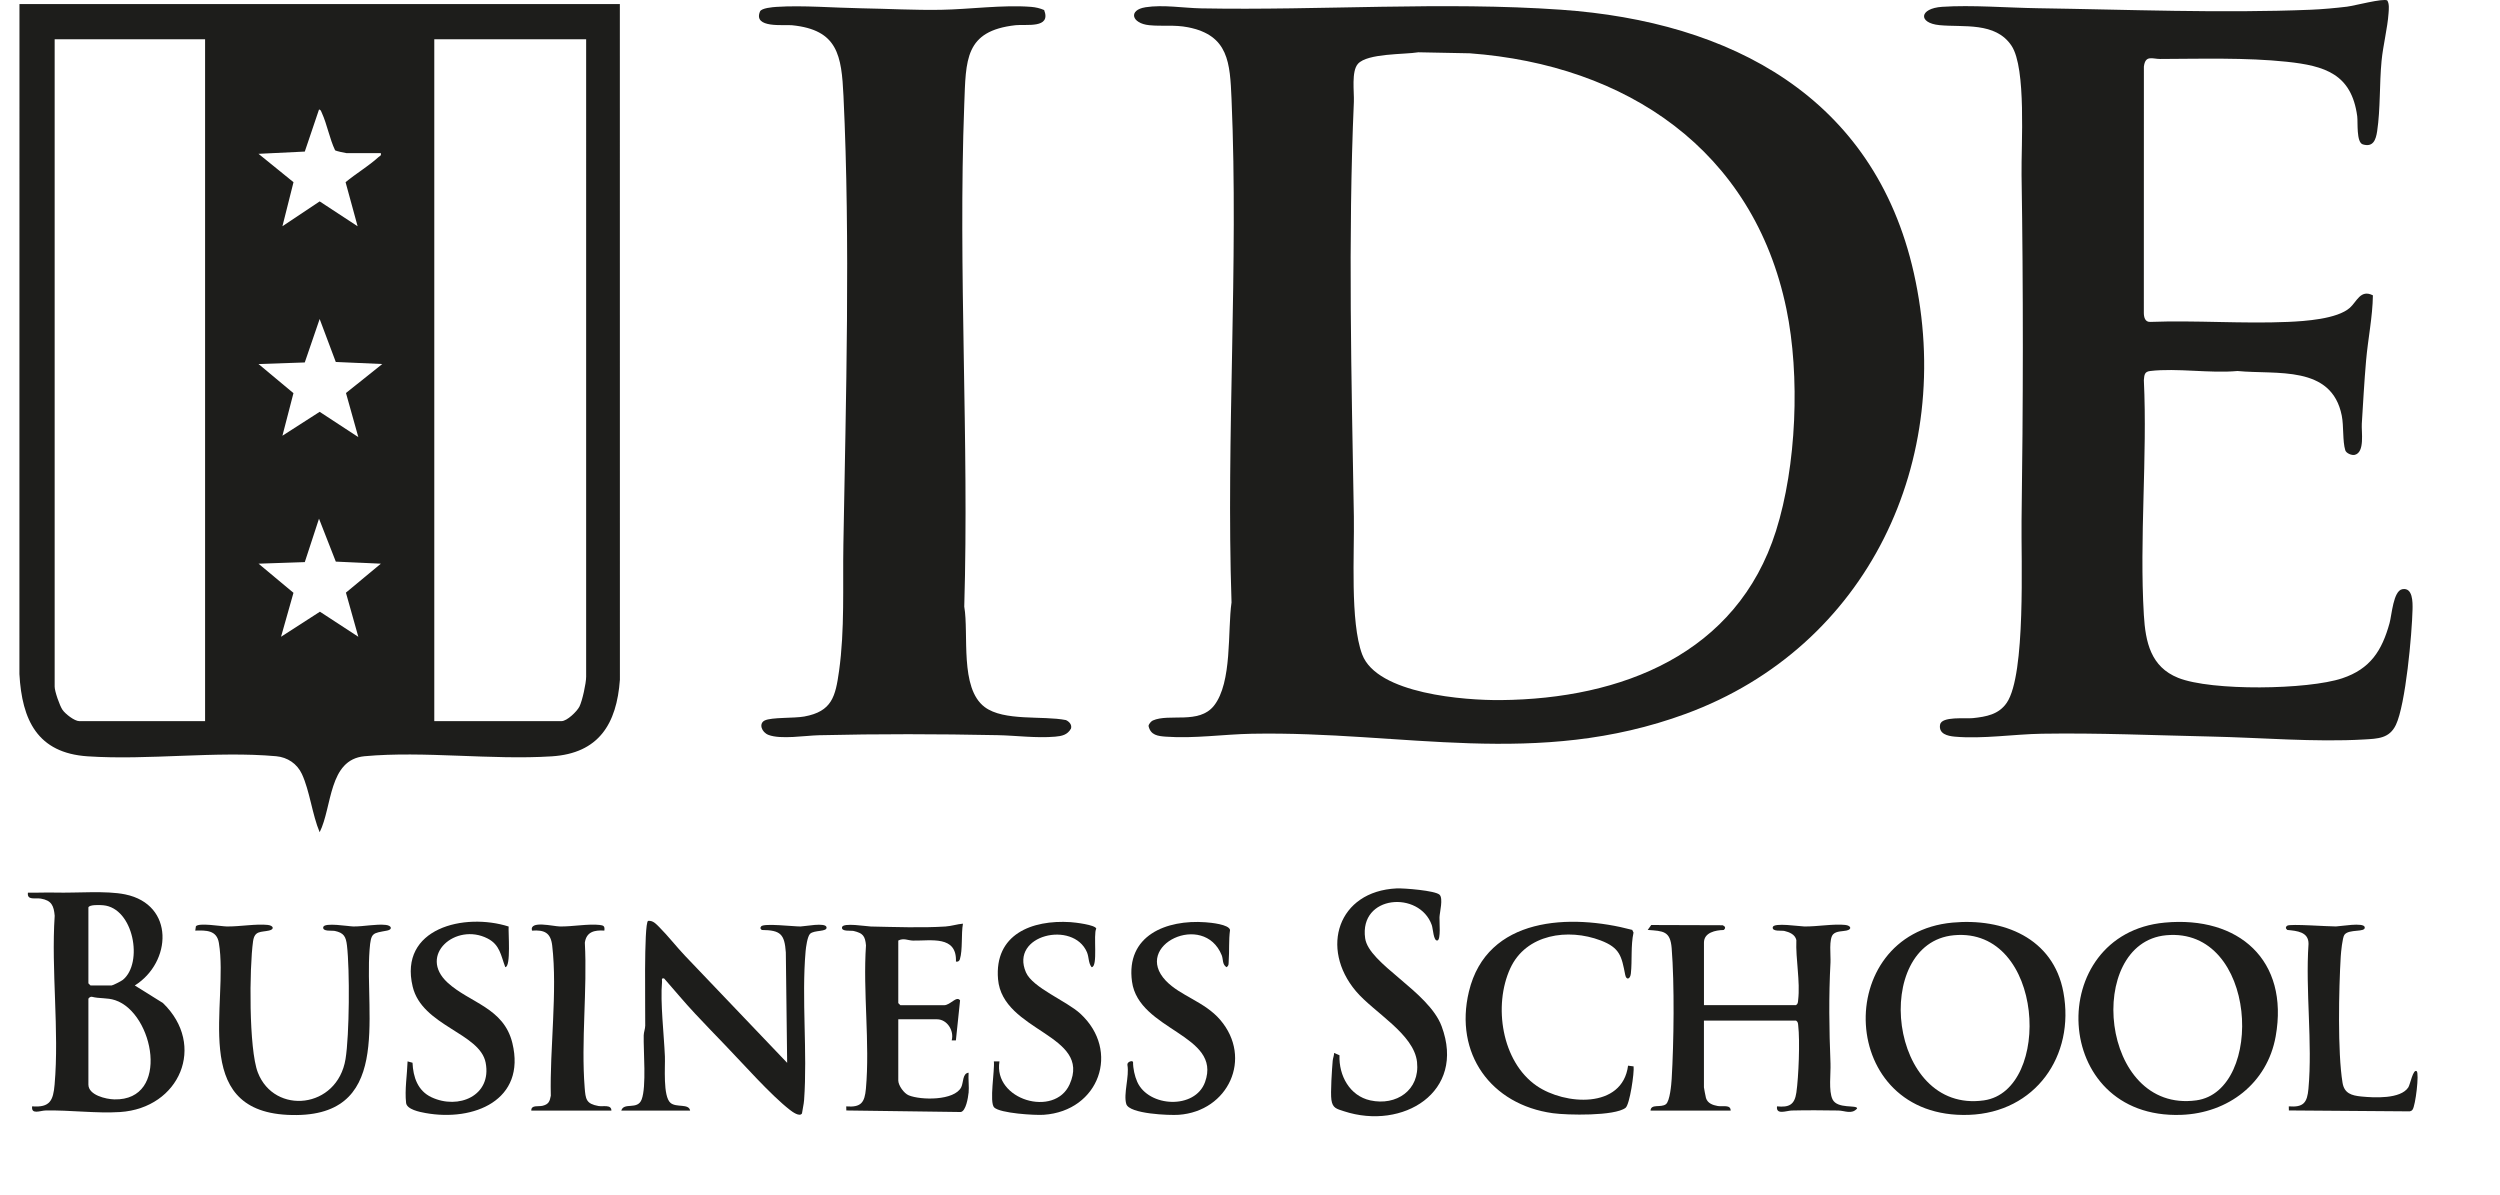 <svg xmlns="http://www.w3.org/2000/svg" id="Capa_4" data-name="Capa 4" viewBox="0 0 956.8 457.31"><defs><style>      .cls-1 {        fill: #1d1d1b;      }    </style></defs><path class="cls-1" d="M237.23,1.56l.02,258.58c-1.23,16.96-8.11,28.18-26.1,29.33-23.06,1.47-48.93-2.12-71.61-.05-13.87,1.27-12.34,19.39-17.2,29.09-2.85-6.75-3.78-15.76-6.79-22.27-1.83-3.94-5.51-6.43-9.87-6.82-22.93-2.05-48.91,1.6-72.15.04-19.18-1.28-25.12-13.83-26.1-31.48l.02-256.42h229.77ZM78.49,15.02H20.92v247.79c0,1.77,1.91,7.25,2.99,8.84s4.62,4.34,6.42,4.34h48.16V15.02ZM224.32,15.02h-58.11v260.97h48.7c2.08,0,5.88-3.67,6.84-5.54,1.12-2.21,2.58-9,2.58-11.41V15.02ZM145.76,58.6h-13.18c-.35,0-4.08-.82-4.32-1.06-2.11-4.39-3.08-9.96-5.07-14.3-.24-.53-.36-1.26-1.1-1.32l-5.44,16.09-17.71.86,13.39,10.86-4.24,16.86,14.26-9.51,14.52,9.52-4.61-16.87c3.9-3.25,8.88-6.21,12.59-9.6.53-.48,1.15-.48.9-1.52ZM146.29,139.32l-17.78-.79-6.17-16.44-5.7,16.63-17.7.6,13.37,11.15-4.22,16.29,14.25-9.15,14.8,9.69-4.73-16.89,13.88-11.08ZM145.76,215.73l-17.24-.79-6.43-16.43-5.44,16.62-17.7.6,13.37,11.15-4.76,16.82,14.88-9.59,14.7,9.6-4.75-16.9,13.37-11.07Z"></path><path class="cls-1" d="M438.35,2.78c6.89-1.07,14.5.29,21.36.42,45.65.85,92.52-2.65,137.77.52,64.82,4.54,119.81,33.32,134.97,100.72,16.12,71.66-17.62,143.13-87.21,168.73-57.2,21.03-108.06,6.56-166.16,7.65-10.73.2-22.06,1.9-32.82,1.12-3.1-.22-5.89-.53-6.69-4.07.02-.72,1-1.84,1.62-2.12,6.29-2.81,17.69,1.56,23.4-5.65,7.08-8.93,5.18-28.68,6.74-39.54-2.13-63.71,2.74-129.17,0-192.68-.6-13.83-1.07-24.4-16.68-27.45-5.28-1.03-9.82-.28-14.82-.79-6.81-.68-8.06-5.82-1.48-6.85ZM542.76,20.02c-5.24.87-19.4.34-23.04,4.4-2.58,2.87-1.41,10.7-1.57,14.57-2.26,51.88-.9,106.68,0,158.69.24,13.97-1.49,40.35,3.18,52.78,5.7,15.17,39.37,17.61,53.05,17.48,46.15-.43,90.4-17.58,105.32-64.72,7.88-24.91,9.28-59.46,3.99-84.99-12.6-60.86-61.26-93.39-121.18-97.83l-19.75-.39Z"></path><path class="cls-1" d="M908.16,113.03c-.13,8.33-1.88,16.61-2.61,24.95s-1.13,16.16-1.64,24.19c-.2,3.13,1.23,10.87-2.65,11.9-1.16.31-3.31-.56-3.68-1.76-1.07-3.54-.54-9.16-1.33-13.2-3.85-19.56-24.96-15.66-39.92-17.12-10.54.97-23.13-1.21-33.41,0-2.22.26-2.24,1.53-2.42,3.5,1.38,29.52-1.75,60.57,0,89.91.62,10.35,2.64,19.82,13.11,24.02,12.74,5.12,49.67,4.57,62.8.18,10.77-3.6,15.22-10.59,18.13-21.15.87-3.16,1.41-12.29,4.86-12.95,4.06-.77,3.99,4.99,3.93,7.74-.22,9.37-2.65,36.43-6.38,44.2-2.5,5.21-6.9,5.26-12.18,5.57-18.85,1.1-39.71-.72-58.66-1.12-21.57-.47-43.02-1.43-64.62-1.08-10.75.18-22.65,2.07-33.36,1.12-2.79-.25-6.21-1.07-5.63-4.57.55-3.32,9.76-2.21,12.58-2.52,5.11-.55,9.89-1.38,12.95-5.88,7.37-10.85,5.46-55.07,5.66-69.67.62-44.07.69-88.26,0-132.33-.18-11.33,1.89-40.82-3.83-49.44-6.17-9.28-18.5-6.99-27.62-7.9-8.24-.82-7.73-6.42,1.05-7.01,11.27-.76,25.03.37,36.64.54,34.12.5,70.33,1.97,104.39.58,4.39-.18,9.51-.64,13.89-1.17,2.76-.34,14.08-3.33,15.45-2.38.82,1.27.6,3.36.49,4.87-.4,5.75-2.11,12.32-2.68,18.31-.83,8.68-.41,18.31-1.68,26.84-.48,3.25-1.5,6.27-5.49,5.06-2.55-.78-1.83-8.46-2.14-10.77-2.18-16.19-12.35-19.3-27.03-20.86-15.33-1.63-32.89-1.12-48.44-1.06-2.85.01-5.64-1.65-6.18,2.93l-.02,94.2c0,1.66.44,3.58,2.42,3.5,17.45-.66,35.4.76,52.79,0,6.43-.28,18.79-1.09,23.65-5.41,2.65-2.35,4.08-7.17,8.8-4.76Z"></path><path class="cls-1" d="M399.61,3.84c2.8,7.2-6.88,5.36-10.9,5.8-19.56,2.17-19.02,13.26-19.67,30.37-2.4,63.5,1.88,128.5,0,192.15,1.82,10.57-1.85,31.19,7.83,38.45,7.36,5.52,22.3,3.21,31.08,4.98,1.27.58,2.37,1.77,1.94,3.25-1.35,2.43-3.5,2.88-6.09,3.1-7.29.62-14.85-.44-22.06-.58-22.83-.46-45.54-.52-68.35.03-5.15.12-14.57,1.68-19.26-.12-2.67-1.02-3.83-4.37-1.46-5.53,2.61-1.28,11.23-.8,15.16-1.52,10.57-1.93,11.92-7.61,13.29-17.39,2.22-15.85,1.38-32.41,1.66-48.38.97-55.96,2.7-115.92.04-171.65-.74-15.64-2.15-25.37-19.67-27.14-3.13-.32-15,1.27-12.28-5.26.56-1.34,4.88-1.67,6.35-1.77,9.95-.65,22.09.37,32.33.54s20.41.76,30.67.58c10.87-.19,23.72-1.97,34.44-1.12,1.71.14,3.41.53,4.97,1.22Z"></path><path class="cls-1" d="M51.59,377.16l10.76,6.71c16.74,16.16,6.45,40.24-16.39,41.73-9.04.59-19.17-.79-28.57-.59-2,.04-5.52,1.71-5.09-1.59,6.82.54,8.07-2.22,8.6-8.35,1.8-20.62-1.34-43.7.03-64.58-.33-3.87-1.2-5.86-5.27-6.57-2.18-.38-5.39.79-4.97-2.29,3.49.09,7.02-.12,10.51-.02,8.08.22,19.37-.83,26.75.7,18.98,3.93,17.76,26,3.64,34.85ZM33.83,347.29v29.06l.81.81h8.07c.44,0,3.75-1.68,4.31-2.15,7.92-6.48,4.09-27.52-7.52-28.55-1.11-.1-5.32-.32-5.67.83ZM33.83,382.26v32.82c0,4.05,6.72,5.61,9.94,5.68,21.51.5,15.15-33.07.29-37.97-3.12-1.03-5.87-.51-8.94-1.31-.47-.09-1.19.43-1.29.78Z"></path><path class="cls-1" d="M652.1,384.69h35.25c.77-.47.74-1.07.83-1.86.86-7.3-.98-15.65-.68-23.05-.49-2.18-2.67-3.03-4.58-3.49-1.05-.25-4.82.36-4.44-1.46s10.21-.28,12.08-.25c4.89.07,11.3-1.08,15.66-.59,2.18.24,2.7,1.66.49,2.15-1.56.35-3.79.14-5.08,1.38-1.78,1.71-.92,8.18-1.06,10.78-.7,13.04-.52,25.68,0,38.7.15,3.83-.79,10.54.78,13.75,1.87,3.82,9.47,1.97,9.41,3.49-2.09,2.39-4.66.82-7.23.78-5.9-.1-11.91-.14-17.8,0-1.99.05-6.09,1.82-5.63-1.59,4.6.45,6.72-.59,7.4-5.25.88-6.07,1.41-19.76.71-25.72-.09-.78-.07-1.38-.83-1.86h-35.25v25.56c0,.21.66,3.68.78,4.07.63,2.03,2.57,2.72,4.48,3.06s4.97-.66,4.97,1.75h-30.67c.16-2.72,3.98-.97,5.89-2.44,1.53-1.18,2.07-7.54,2.2-9.64.84-14.08,1.11-36.17,0-50.08-.53-6.6-3.21-6.53-9.17-6.98l1.35-1.88,27.36.09c.93.41,1.29,1.08.37,1.82-3.08.06-7.55.94-7.55,4.83v23.95Z"></path><path class="cls-1" d="M747.24,353.1c19.36-1.8,38.61,5.82,42.46,26.63,4.52,24.43-10.79,46.05-36.14,46.95-50.45,1.79-52.65-69.27-6.32-73.58ZM747.77,357.94c-31.63,2.96-25.27,68.47,11.54,63.19,26.2-3.76,23.33-66.46-11.54-63.19Z"></path><path class="cls-1" d="M828.49,353.1c28.29-2.64,47.66,14.37,42.46,43.53-3.21,17.98-18.2,29.4-36.14,30.05-50.16,1.8-52.47-69.28-6.32-73.58ZM829.02,357.94c-31.09,2.91-25.53,68.22,11.54,63.19,26.28-3.56,23.57-66.48-11.54-63.19Z"></path><path class="cls-1" d="M301.26,406.75l-.51-42.26c-.5-6.96-1.97-8.5-9.19-8.57-.54-.49-.75-.69-.26-1.37.96-1.31,12.48.06,15.09.03,1.61-.02,9.53-1.65,9.93.26s-4.74,1-6.3,2.56c-1.02,1.02-1.56,5.06-1.7,6.64-1.58,18.21.74,38.72-.58,56.99-.12,1.7-.59,3.41-.81,5.11-.91,1.43-3.71-.65-4.61-1.35-7.37-5.72-17.89-17.65-24.75-24.75-3.86-3.99-7.76-8.07-11.56-12.11-4.07-4.33-7.91-9.01-11.84-13.46-1.23-.21-.73.54-.8,1.34-.71,7.74.76,20.33,1.1,28.51.16,3.88-.82,15.23,2.14,17.77,2.24,1.92,7.03.14,7.52,2.97h-26.36c1.02-3.38,6.22-.07,7.81-4.29,1.87-4.97.64-18.42.78-24.51.03-1.27.56-2.45.58-3.72.09-4.93-.59-38.96,1.08-40.1,1.9-.22,3.09,1.19,4.3,2.39,3.34,3.34,6.65,7.61,9.93,11.05l39.01,40.89Z"></path><path class="cls-1" d="M74.73,356.16l.24-1.64c1.07-1.47,9.7.03,11.84.06,4.89.07,11.3-1.08,15.66-.59,2.18.24,2.7,1.66.49,2.15-3.15.7-5.52-.04-6.11,4.11-1.43,10.15-1.66,41.26,1.84,50.25,6.33,16.3,30.43,13.94,33.55-5.18,1.49-9.16,1.65-34.11.55-43.45-.4-3.42-1.2-4.85-4.64-5.58-1.06-.23-4.81.34-4.44-1.46.39-1.91,9.73-.26,11.54-.25,4.05.03,8.67-1.01,12.43-.59,2.24.25,2.63,1.75.5,2.16-5.61,1.08-6.21.61-6.73,7.26-2.01,25.74,9.19,65.31-31.48,63.27-37.52-1.89-22.34-42.63-26.2-65.81-.81-4.89-4.84-4.83-9.02-4.71Z"></path><path class="cls-1" d="M510.59,402.98l2.06.89c-.3,7.74,3.88,15.53,11.79,17.27,9.92,2.18,19.03-3.89,17.89-14.66s-16.52-18.98-23.41-27.16c-13.82-16.4-6.92-38.23,15.59-39.31,2.72-.13,14.82.82,16.45,2.43,1.44,1.41.06,6.59-.04,8.6-.07,1.58.59,8.6-.79,8.9-1.52.32-1.67-4.53-2.16-5.9-4.7-13.27-27.83-11.58-25.5,5.05,1.38,9.85,24.29,20.3,29.27,33.68,9.41,25.27-14.93,39.89-37.37,32.53-2.79-.92-4.35-1.16-4.81-4.33-.41-2.77.22-11.83.49-15.01.09-1.01.53-1.95.54-2.96Z"></path><path class="cls-1" d="M623.08,407.85l2.13.28c.32,2.3-1.47,14.62-3.08,15.86-4.16,3.21-22.33,2.82-27.8,2.06-23.76-3.27-37.83-22.84-32.15-46.55,6.89-28.76,38.84-29.9,62.51-23.61l.49,1.03c-1.1,4.98-.47,10.73-1.02,15.68-.25,2.23-1.74,2.64-2.16.5-1.39-7.09-1.95-10.34-9.42-13.18-12.45-4.72-28.52-2.45-34.56,10.66-6.55,14.22-3.35,35.73,10.1,45,10.68,7.36,32.82,8.98,34.97-7.73Z"></path><path class="cls-1" d="M370.68,418.32c-.17,1.72-.99,6.9-2.96,7.27l-43.81-.59-.04-1.56c5.67.44,7.05-1.44,7.53-6.74,1.57-17.48-1.17-37.18.03-54.9-.33-3.6-1.17-4.65-4.72-5.5-1.04-.25-4.83.36-4.44-1.46s9.27-.29,11.01-.25c8.96.19,19.75.57,28.56,0,2.24-.15,4.47-.9,6.7-1.09-.72,3.98-.05,9.94-1.17,13.62-.22.72-.78,1.05-1.51.9.38-10.11-9.53-7.91-16.44-8.04-1.96-.04-3.54-1.09-5.63-.02v23.95l.81.81h16.68c2.47,0,4.8-3.76,6.16-1.86l-1.6,15.31h-1.6c.98-3.69-1.73-8.07-5.65-8.07h-14.8v23.41c0,1.88,2.15,4.93,4,5.69,4.59,1.9,17.5,2.12,20.1-3.12.87-1.75.45-5.34,2.81-5.53-.18,2.52.25,5.32,0,7.8Z"></path><path class="cls-1" d="M380.49,423.84c-1.93-1.92.28-14.41-.12-17.63h2.15c-2.47,14.79,21.09,21.6,26.84,8.81,8.61-19.16-25.68-20.08-27.39-40.27-1.45-17.17,12.93-22.78,27.75-21.83,1.7.11,9.52,1.03,9.84,2.49-1.24,2.09.77,14.72-1.79,14.74-1.27-1.62-.96-3.81-1.78-5.74-5.25-12.24-29.57-6.62-23.34,7.73,2.57,5.91,15.51,10.92,20.8,15.79,15.47,14.22,7.25,37.25-13.98,38.72-3.43.24-16.71-.57-18.97-2.81Z"></path><path class="cls-1" d="M194.67,354.6c-.19,2.03.95,15.51-1.29,15.54-1.71-4.49-2.02-8.53-6.78-10.97-12.14-6.22-26.76,6.38-15.29,16.91,8.45,7.75,21.48,9.55,24.78,23.11,5.33,21.91-14.8,30.13-33.24,26.79-2.23-.4-7.14-1.37-7.43-3.87-.57-5,.41-10.87.57-15.9l1.89.52c.23,5.47,1.99,10.73,7.24,13.2,10.33,4.87,23.18-.56,20.75-13.21-2.2-11.43-24.31-14.03-27.93-29.11-5.39-22.45,19.89-28.39,36.73-23.01Z"></path><path class="cls-1" d="M446.2,375.35c5.53,5.82,14.85,8,20.81,14.98,12.52,14.65,3.13,34.97-15.89,36.33-3.47.25-18.91-.3-20.07-4.13s1.24-10.66.43-14.96c-.2-1.25,2.07-1.88,2.16-1.06-.02,2.39.63,5.34,1.6,7.53,4.34,9.75,22.15,10.66,25.95.1,6.56-18.21-25.38-19.65-27.95-38.45-2.42-17.68,13.15-23.81,28.1-22.72,2.13.15,9.01.82,9.42,2.95-.55,3.92-.22,7.96-.51,11.86-.07.96.15,1.74-.83,2.39-1.71-1.08-1.21-2.99-1.85-4.59-6.82-16.88-34.34-3.86-21.36,9.79Z"></path><path class="cls-1" d="M924.91,409.98c1.03.76-.44,13.16-1.57,14.69-.31.42-.57.53-1.06.67l-46.28-.35-.04-1.56c5.67.44,7.05-1.44,7.53-6.74,1.59-17.66-1.19-37.54.03-55.44.06-4.64-4.48-4.98-8.11-5.34-.7-.53-.76-1.16,0-1.65,1.14-.74,15.67.35,18.6.31,1.73-.03,10.6-1.66,11.01.25.46,2.2-6.08.56-7.78,2.97-.75,1.07-1.29,6.59-1.39,8.3-.74,12.35-1.24,36.58.69,48.32.66,4.03,3.44,4.87,7.14,5.24,4.95.49,15.07,1.05,18.03-3.49.72-1.1,1.83-7.21,3.22-6.19Z"></path><path class="cls-1" d="M231.31,356.16c-3.77-.26-6.89.43-7.48,4.63.97,17.99-1.46,37.6-.07,55.39.35,4.54.57,6.26,5.27,7.11,1.81.32,4.96-.67,4.97,1.75h-30.67c-.05-2.27,2.7-1.43,4.34-1.84,2.32-.58,2.73-1.67,3.14-3.85-.44-17.89,2.58-39.93.53-57.47-.58-4.92-3-6.06-7.74-5.71-1.06-4.03,8.07-1.63,10.73-1.59,4.74.07,10.9-1.08,15.12-.59,1.58.18,2.07.44,1.85,2.18Z"></path></svg>